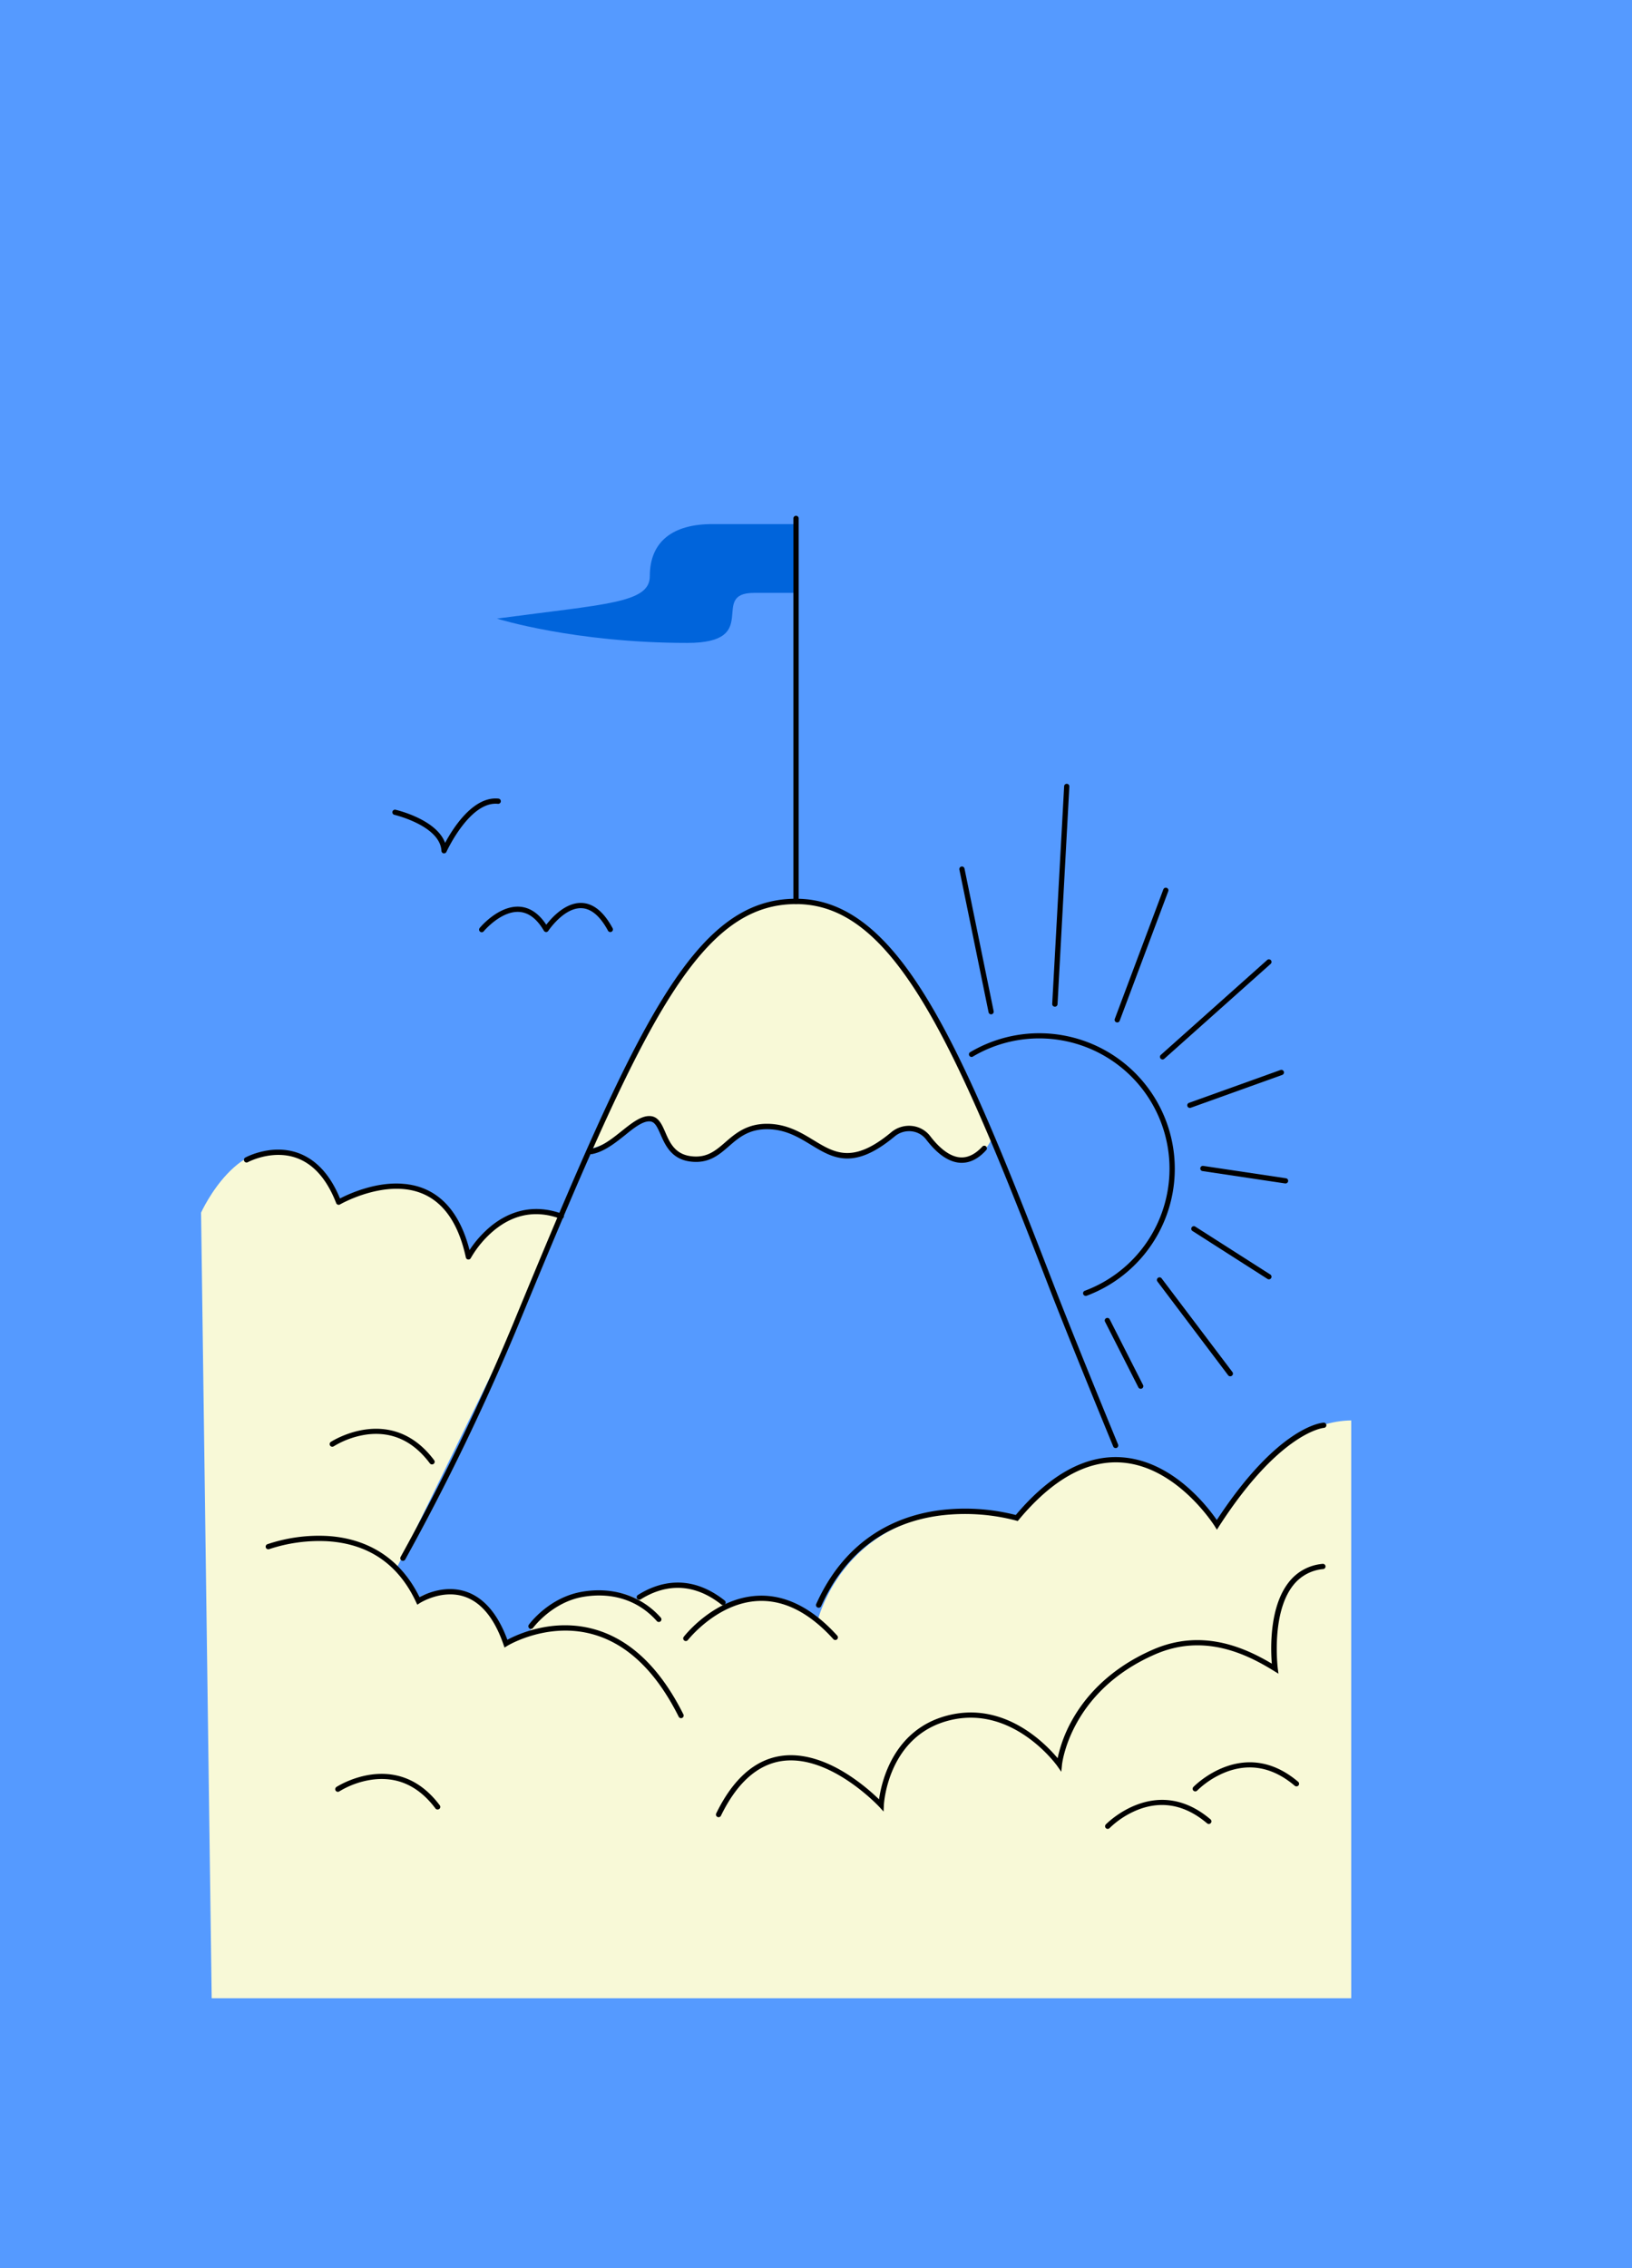 <svg xmlns="http://www.w3.org/2000/svg" viewBox="0 0 742.27 1031.52"><defs><style>.cls-1{fill:#559aff;}.cls-2{fill:#f8f9d7;}.cls-3{fill:#0064db;}</style></defs><g id="Layer_2" data-name="Layer 2"><g id="Layer_1-2" data-name="Layer 1"><rect class="cls-1" width="742.27" height="1031.52"/><path class="cls-2" d="M91.45,551.49s17.42-38.58,43.37-25.6c17.07,8.53,19.2,20.84,19.2,20.84S175.31,534,190.4,540c17.66,7.08,22.65,31.59,22.65,31.59s11.61-25.8,41.87-19.84c0,0-6.13,21.34-20.62,51.13s-54.44,111.42-54.44,111.42l9.64,11.07s12.2-6.52,23.83.29,16.78,21.81,16.78,21.81l10.67-5s4.72-17.31,32.69-18.18,16.37,3,16.37,3,4.11-6.76,19.39-6.18S332,730.71,332,730.71s17.59-11,36.34,4c0,0,13.84-31.73,42.39-43s51.66-1.41,51.66-1.41,7.84-22.32,40.62-26.28c31.67-3.82,50.4,29.38,50.4,29.38s24.66-46.93,61.16-47.41V908.77H96.28Z"/><path class="cls-2" d="M267.9,522s43.45-111.88,88.81-112.42,71.26,52.91,81.52,78.28,13.5,28.62,13.5,28.62-5.13,14-16.85,10.78-12.53-13.75-21-13.75S398.49,526.8,383.94,526s-17.37-13.52-34.36-13.63S327.4,529.73,314,527.05s-10.26-17.2-18.49-18.23S276.93,528.29,267.9,522Z"/><path class="cls-3" d="M361.75,238.35H324c-18,0-28.45,7.9-28.45,23.7,0,12.33-20.22,12.64-69.53,19.28,0,0,35.08,11.06,86.6,11.06,34.46,0,9.48-22.75,30.34-22.75h18.45Z"/><path class="cls-1" d="M510.76,663.6s-26.32-2.37-48.35,26.77c0,0-20-6.58-44.57.49-37,10.67-45.75,45.52-45.75,45.52s-19.2-16.83-41.95-6.41c0,0-16.12-18-40.3-2.6,0,0-13.91-8.57-34.61.23a26.87,26.87,0,0,0-14.45,14.94l-8.54,3.79s-2.13,1.66-6.39-7.82-10.91-15.17-24.42-14.46c-11.54.6-11.19,3.2-10.85,4l-8.51-13-2.21-.63S223.77,626.55,239.12,592c10.77-24.23,20.88-48,30.68-69.87a50.61,50.61,0,0,0,17.67-9.77c15.41-13.75,12.08,13.67,28.45,14.69,15.17.95,16.37-18.1,40.06-14.22,14.46,2.38,25.12,22,40.76,9.72s18.73-12.56,30.11-.71c8.14,8.48,17.41,5.57,24.36-1.34C473.37,573,510.76,663.6,510.76,663.6Z"/><path d="M183.24,709.84a1.15,1.15,0,0,1-.57-.14,1.19,1.19,0,0,1-.47-1.62,1060.91,1060.91,0,0,0,51-105.63c27.48-66.59,48.44-116.17,67.93-147.85,19.76-32.14,38-45.86,60.93-45.86,47,0,75.13,66.6,117.07,175.25,7.91,20.51,22.7,56.72,29.41,73a1.19,1.19,0,0,1-2.2.9c-6.71-16.29-21.51-52.52-29.43-73-20.06-52-38.16-97.47-56.57-128.12-18.95-31.54-36.92-45.6-58.28-45.6-22,0-39.63,13.37-58.91,44.72-19.39,31.53-40.31,81-67.75,147.52a1063.58,1063.58,0,0,1-51.12,105.87A1.19,1.19,0,0,1,183.24,709.84Z"/><path d="M309.76,781.4a1.19,1.19,0,0,1-1.07-.66c-10.2-20.39-23.25-33-38.81-37.41-20.77-5.92-39,5.07-39.14,5.18l-1.27.78-.49-1.4c-4.07-11.78-10-19.09-17.61-21.71-10.29-3.55-20.33,2.82-20.43,2.88l-1.15.74-.58-1.24c-8.06-17.26-21.71-26.56-40.59-27.64a72.19,72.19,0,0,0-26.18,3.61,1.19,1.19,0,0,1-.83-2.24,73.17,73.17,0,0,1,27.15-3.75c13.38.76,31.43,6.24,42.05,27.84,3.11-1.7,11.95-5.68,21.31-2.47,8,2.77,14.32,10.11,18.64,21.84,4.61-2.48,20.93-10.07,39.74-4.73,16.24,4.62,29.81,17.62,40.32,38.65a1.18,1.18,0,0,1-.53,1.6A1.12,1.12,0,0,1,309.76,781.4Z"/><path d="M326.82,826.44a1.11,1.11,0,0,1-.52-.13,1.19,1.19,0,0,1-.55-1.59c7.61-15.62,17.54-24.42,29.54-26.16,9.62-1.4,20.71,1.91,32,9.57a92.22,92.22,0,0,1,12.52,10.2c1.11-8,6.54-32.29,31.93-38.34s43.76,13,49.3,19.62a61.07,61.07,0,0,1,6.27-16.77c5.37-9.86,16.17-23.53,37.14-32.65,21.85-9.49,41-1.34,54,6.42-.54-6.74-1.17-25.79,7.74-37.06a21.73,21.73,0,0,1,15.38-8.32,1.19,1.19,0,1,1,.24,2.37A19.45,19.45,0,0,0,588.15,721c-10.11,12.79-7,37.44-7,37.69l.32,2.49-2.14-1.32c-12.6-7.8-31.89-17.07-53.88-7.51-38.85,16.89-42.4,49.89-42.43,50.22l-.31,3.22-1.86-2.65c-.19-.28-19.81-27.69-48.52-20.86S402,820.71,402,821l-.13,2.87-1.94-2.12c-.23-.24-22.35-24-44.28-20.86-11.16,1.63-20.49,10-27.73,24.84A1.18,1.18,0,0,1,326.82,826.44Z"/><path d="M372.33,731.17a1.24,1.24,0,0,1-.49-.11,1.19,1.19,0,0,1-.6-1.58c13.94-31,38.11-40.27,55.93-42.62A93.28,93.28,0,0,1,462,689c15.67-18.57,31.91-27.4,48.29-26.23,23.14,1.65,39,22.53,43.14,28.51C581.34,648.7,601.11,647.06,602,647a1.19,1.19,0,0,1,.14,2.38h0c-.19,0-20,1.87-47.66,44.73l-1,1.59-1-1.61c-.17-.27-17.07-27.15-42.31-28.94-15.74-1.12-31.47,7.63-46.78,26l-.51.61-.75-.23a91.62,91.62,0,0,0-34.66-2.27c-25,3.32-43.16,17.19-54,41.22A1.18,1.18,0,0,1,372.33,731.17Z"/><path d="M213.05,572.81h-.17a1.19,1.19,0,0,1-1-.93c-3.22-14.91-9.7-24.6-19.25-28.82-16.8-7.41-37.8,4.59-38,4.71a1.15,1.15,0,0,1-1,.09,1.17,1.17,0,0,1-.72-.69c-4.18-10.78-10.22-17.68-17.94-20.5-11.17-4.08-22.22,1.85-22.33,1.92a1.2,1.2,0,0,1-1.15-2.1c.49-.27,12.08-6.51,24.27-2.07,8.1,3,14.45,9.88,18.87,20.63a66.49,66.49,0,0,1,12-4.75c10.18-2.91,19.49-2.71,26.93.57,9.66,4.26,16.36,13.55,20,27.64a49.23,49.23,0,0,1,9.62-10.78c6.76-5.55,17.88-11.05,32.49-5.71a1.19,1.19,0,1,1-.82,2.24c-10.86-4-21-2.2-30.1,5.26a46.69,46.69,0,0,0-10.63,12.66A1.19,1.19,0,0,1,213.05,572.81Z"/><path d="M450.78,461.31a1.19,1.19,0,0,1-1.16-.95l-13.26-64.81a1.19,1.19,0,1,1,2.33-.47l13.25,64.8a1.19,1.19,0,0,1-.92,1.4A1,1,0,0,1,450.78,461.31Z"/><path d="M479.76,457.82h-.07a1.19,1.19,0,0,1-1.12-1.25L484,357.5a1.19,1.19,0,0,1,2.37.13l-5.38,99.07A1.18,1.18,0,0,1,479.76,457.82Z"/><path d="M508.14,465a1,1,0,0,1-.41-.08,1.18,1.18,0,0,1-.7-1.53l22.09-58.91a1.19,1.19,0,0,1,2.23.84l-22.09,58.91A1.19,1.19,0,0,1,508.14,465Z"/><path d="M528.76,481.83a1.19,1.19,0,0,1-.79-2.08l48.37-43.16a1.18,1.18,0,0,1,1.67.09,1.19,1.19,0,0,1-.09,1.68l-48.37,43.16A1.14,1.14,0,0,1,528.76,481.83Z"/><path d="M541.18,503.87a1.19,1.19,0,0,1-.4-2.31l41.64-14.95a1.19,1.19,0,0,1,.8,2.24L541.58,503.8A1.4,1.4,0,0,1,541.18,503.87Z"/><path d="M584.71,538.22l-.17,0L547,532.6a1.19,1.19,0,1,1,.35-2.35l37.52,5.61a1.19,1.19,0,0,1,1,1.35A1.2,1.2,0,0,1,584.71,538.22Z"/><path d="M577.13,581.83a1.24,1.24,0,0,1-.64-.18l-34.13-21.81a1.18,1.18,0,1,1,1.27-2l34.14,21.8a1.19,1.19,0,0,1,.36,1.64A1.18,1.18,0,0,1,577.13,581.83Z"/><path d="M559.59,625.92a1.18,1.18,0,0,1-1-.47L526.4,582.78a1.19,1.19,0,0,1,1.9-1.43L560.54,624a1.18,1.18,0,0,1-.24,1.66A1.17,1.17,0,0,1,559.59,625.92Z"/><path d="M518.82,631.61a1.2,1.2,0,0,1-1.06-.65l-15.17-29.87a1.17,1.17,0,0,1,.52-1.59,1.19,1.19,0,0,1,1.6.52l15.17,29.86a1.19,1.19,0,0,1-1.06,1.73Z"/><path d="M362.06,411.12a1.19,1.19,0,0,1-1.2-1.19V235.66a1.2,1.2,0,0,1,2.39,0V409.93A1.19,1.19,0,0,1,362.06,411.12Z"/><path d="M437.44,528.83h-.55c-5.19-.24-10.45-3.79-15.63-10.56a9.64,9.64,0,0,0-6.67-3.76,10.21,10.21,0,0,0-7.66,2.31c-18.72,15.61-28.12,9.89-38.08,3.84-5.57-3.39-11.34-6.9-19.3-7.1-8.9-.23-13.55,3.85-18.08,7.79s-9.2,8-17.61,6.89-11.24-7.31-13.41-12.26c-1.64-3.76-2.68-5.89-5-6h-.15c-3.16,0-7,3-11,6.26-4.48,3.57-9.56,7.62-15.13,8.64a1.19,1.19,0,0,1-1.38-1,1.18,1.18,0,0,1,.95-1.38c5-.91,9.61-4.59,14.08-8.16s8.67-6.9,12.72-6.77c3.89.12,5.43,3.64,7.06,7.38,2,4.63,4.32,9.89,11.55,10.86s11.22-2.41,15.73-6.33,9.91-8.64,19.7-8.38c8.59.22,14.91,4.06,20.48,7.45,9.6,5.84,17.9,10.89,35.32-3.64a12.63,12.63,0,0,1,9.44-2.84,12,12,0,0,1,8.3,4.68c3.25,4.25,8.29,9.37,13.85,9.63,3.36.15,6.67-1.51,9.83-4.94a1.2,1.2,0,0,1,1.68-.07,1.18,1.18,0,0,1,.07,1.68C445.09,526.91,441.34,528.83,437.44,528.83Z"/><path d="M311.93,746.33a1.15,1.15,0,0,1-.73-.25,1.19,1.19,0,0,1-.22-1.67c.57-.73,14.06-17.91,33.95-18.69,12.44-.5,24.52,5.61,35.87,18.15a1.19,1.19,0,1,1-1.77,1.6c-10.85-12-22.28-17.83-34-17.37-18.77.73-32,17.6-32.17,17.77A1.19,1.19,0,0,1,311.93,746.33Z"/><path d="M328.85,730a1.17,1.17,0,0,1-.73-.25c-14.8-11.68-28.07-7.77-36.6-2.45a1.19,1.19,0,1,1-1.26-2c9.17-5.73,23.45-9.94,39.33,2.59a1.19,1.19,0,0,1,.2,1.68A1.17,1.17,0,0,1,328.85,730Z"/><path d="M241.49,740.81a1.22,1.22,0,0,1-.7-.23,1.2,1.2,0,0,1-.27-1.66c.37-.51,9.1-12.39,24.15-15,14-2.45,27.1,1.84,35.87,11.76a1.2,1.2,0,0,1-.11,1.69,1.19,1.19,0,0,1-1.68-.11c-8.33-9.42-20.29-13.32-33.67-11-14.07,2.46-22.54,14-22.62,14.06A1.19,1.19,0,0,1,241.49,740.81Z"/><path d="M196.52,666a1.21,1.21,0,0,1-1-.47c-7.61-10.19-17.25-14.6-28.63-13.14a39.61,39.61,0,0,0-15.1,5.37,1.19,1.19,0,0,1-1.32-2c.27-.18,27.44-17.79,47,8.33a1.2,1.2,0,0,1-.25,1.67A1.16,1.16,0,0,1,196.52,666Z"/><path d="M199.05,822.94a1.18,1.18,0,0,1-1-.47c-7.64-10.21-17.3-14.63-28.72-13.12a39.41,39.41,0,0,0-15,5.35,1.19,1.19,0,0,1-1.32-2c.27-.18,27.44-17.79,47,8.33a1.18,1.18,0,0,1-1,1.9Z"/><path d="M543.61,814.69a1.17,1.17,0,0,1-.82-.33,1.19,1.19,0,0,1,0-1.68c.23-.24,22.79-23.46,47.64-2.35a1.19,1.19,0,0,1-1.54,1.82c-9.69-8.23-20.07-10.39-30.84-6.42a39.76,39.76,0,0,0-13.53,8.59A1.17,1.17,0,0,1,543.61,814.69Z"/><path d="M503.79,831.76a1.2,1.2,0,0,1-.87-2c.23-.23,22.79-23.45,47.64-2.34a1.19,1.19,0,1,1-1.54,1.82c-9.7-8.23-20.07-10.39-30.84-6.43a39.57,39.57,0,0,0-13.53,8.6A1.21,1.21,0,0,1,503.79,831.76Z"/><path d="M493.8,589.34a1.19,1.19,0,0,1-.41-2.31,59.26,59.26,0,1,0-51.07-106.42,1.19,1.19,0,0,1-1.22-2,61.64,61.64,0,1,1,53.12,110.69A1.25,1.25,0,0,1,493.8,589.34Z"/><path d="M202,388.1l-.22,0a1.19,1.19,0,0,1-1-1.11c-.59-11.47-21.29-16.39-21.5-16.44a1.19,1.19,0,0,1,.53-2.31c.84.19,18.76,4.46,22.63,15.1,3.54-6.62,12.78-21.33,24.27-20.14a1.19,1.19,0,0,1-.24,2.37c-12.78-1.32-23.32,21.62-23.42,21.85A1.19,1.19,0,0,1,202,388.1Z"/><path d="M277.53,423.88a1.17,1.17,0,0,1-1-.62c-3.58-6.61-7.63-10.05-12-10.23-8.08-.31-15.08,10.21-15.16,10.32a1.13,1.13,0,0,1-1,.53,1.19,1.19,0,0,1-1-.59c-3.1-5.31-6.8-8.19-11-8.54-8.34-.71-16.22,8.61-16.3,8.71a1.19,1.19,0,1,1-1.82-1.52c.35-.43,8.74-10.36,18.31-9.56,4.57.38,8.57,3.13,11.9,8.18,2.43-3.16,8.7-10.2,16.17-9.91,5.31.22,10,4.08,14,11.48a1.19,1.19,0,0,1-.48,1.61A1.15,1.15,0,0,1,277.53,423.88Z"/></g></g></svg>